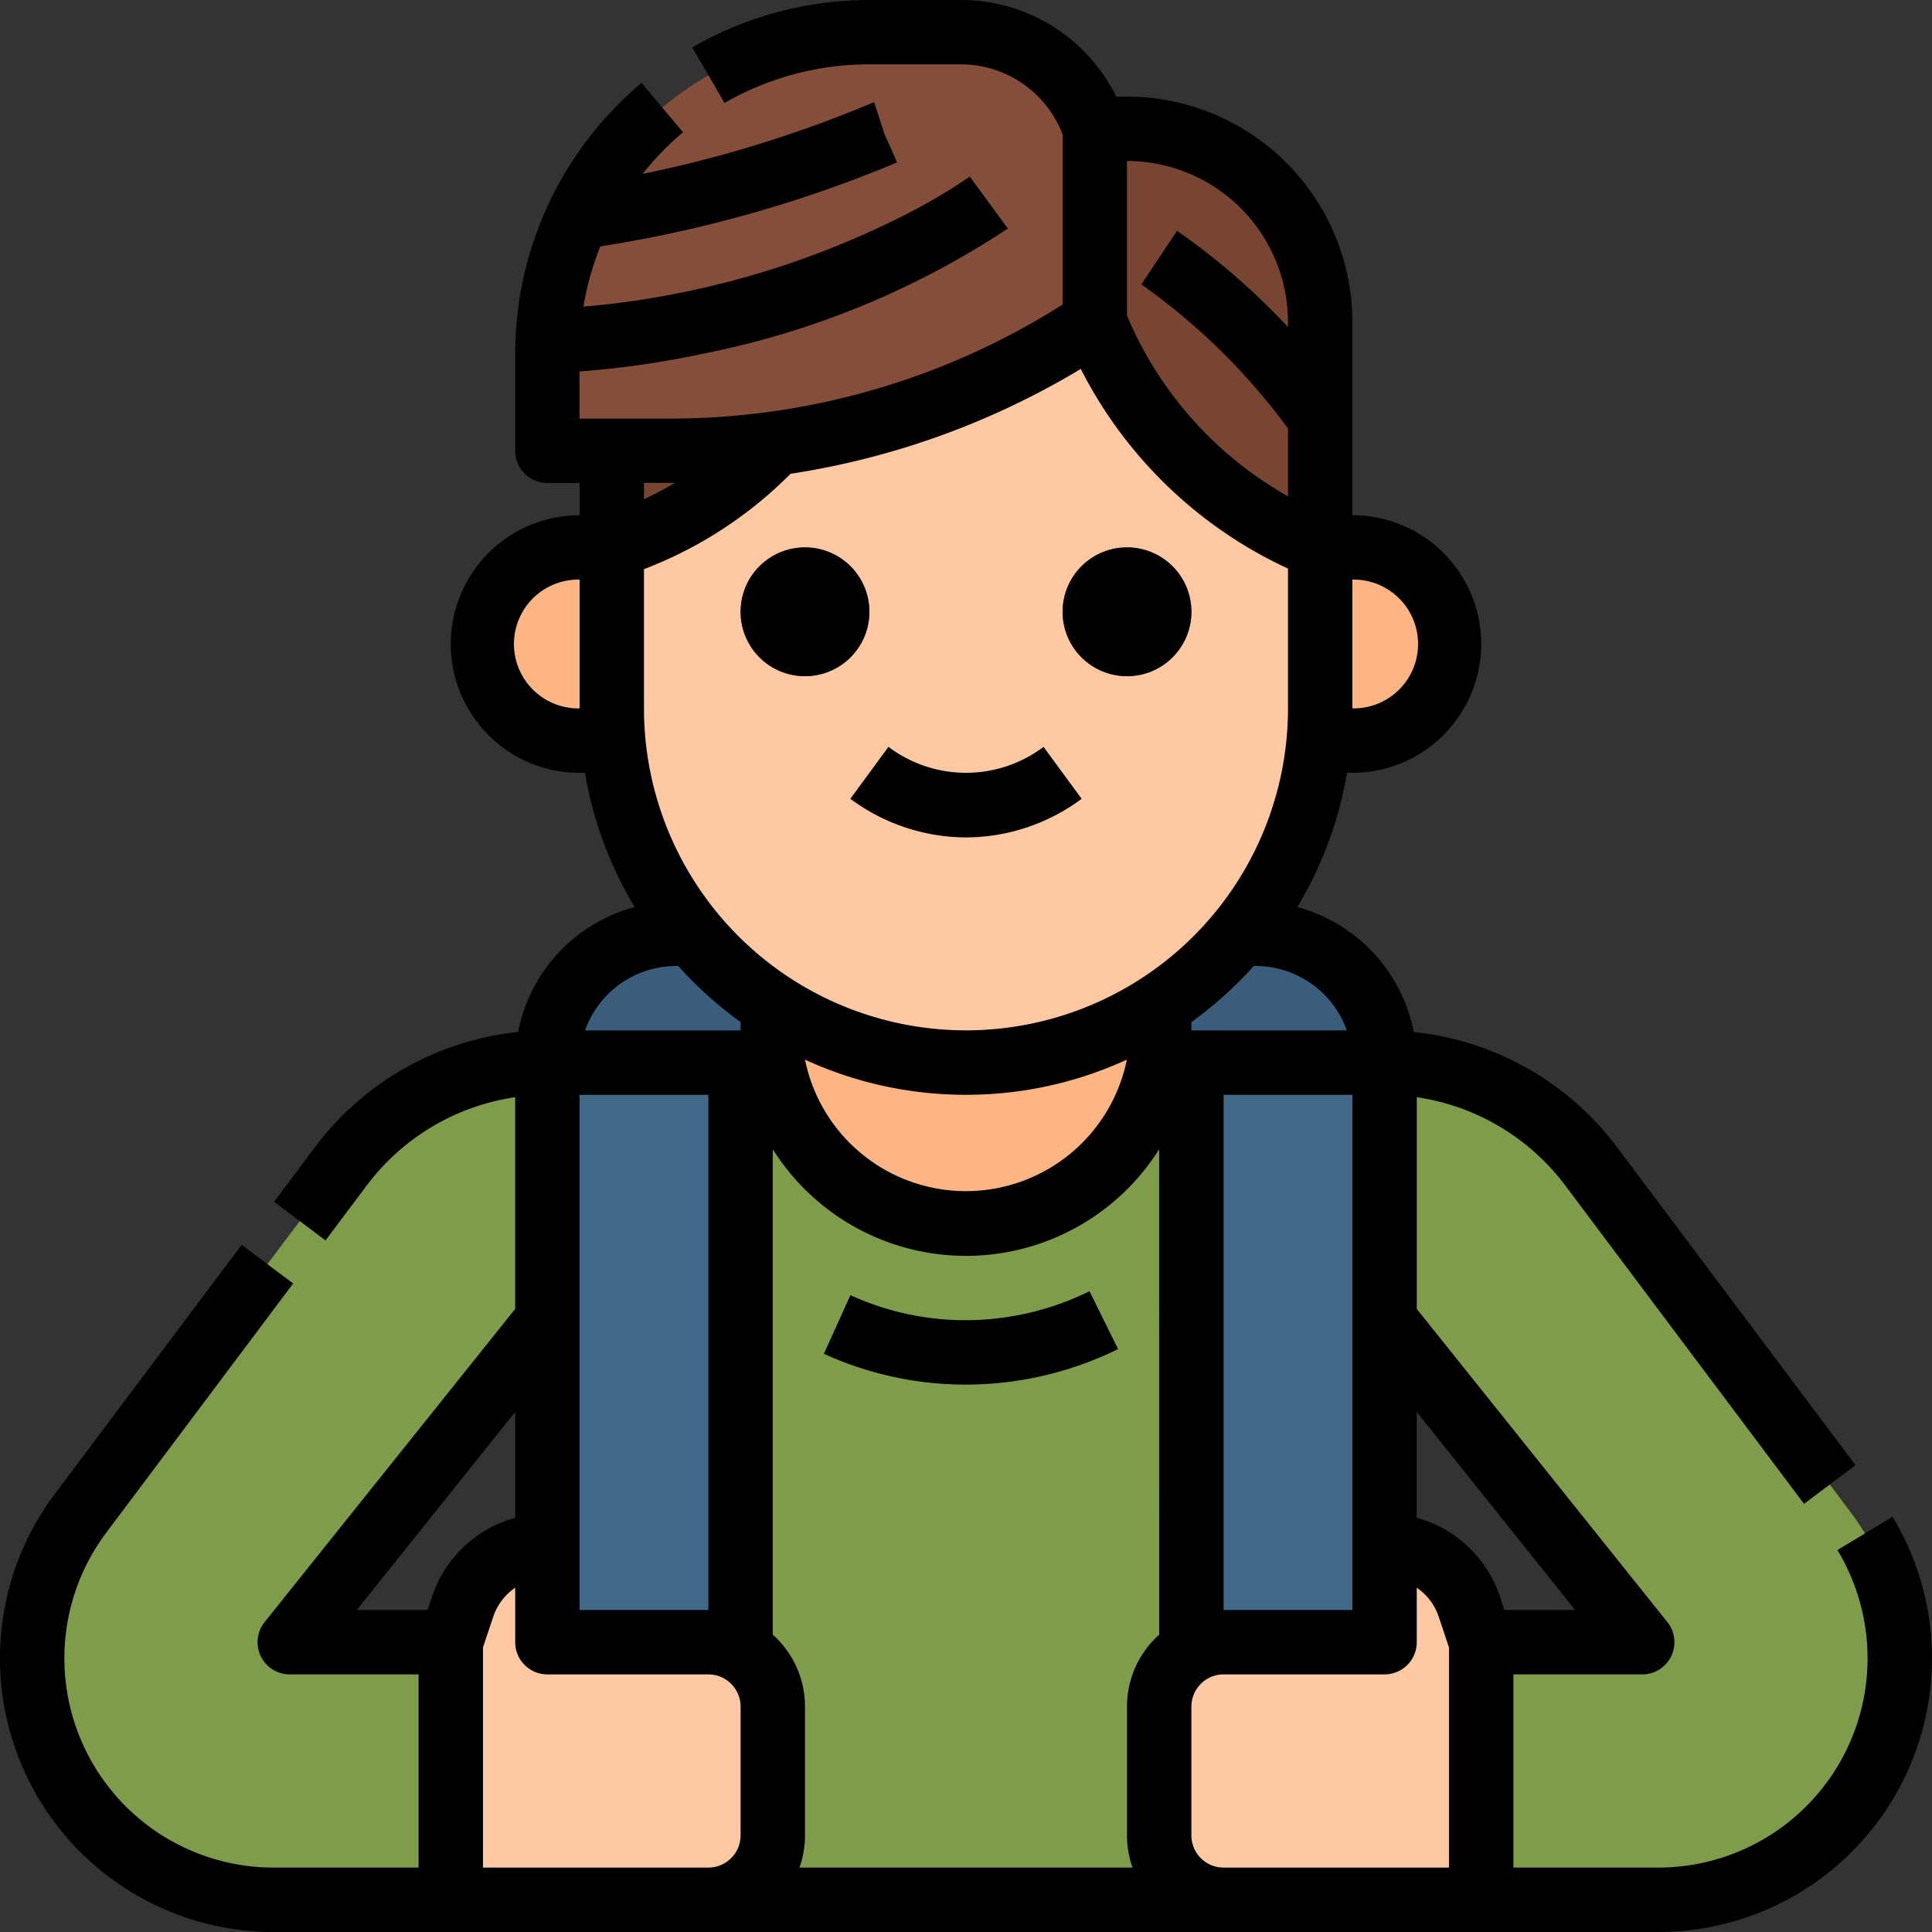 <svg xmlns="http://www.w3.org/2000/svg" width="80" height="80" viewBox="0 0 80 80"><rect x="0" y="0" width="80" height="80" fill="#333333" stroke="none"/><defs><style>.a{fill:#395d7b;}.b{fill:#fdb683;}.c{fill:#fff;}.d{fill:#7f9c4a;}.e{fill:#426887;}.f{fill:#fdc8a2;}.g{fill:#784533;}.h{fill:#844e3a;}</style></defs><g transform="translate(-2.667 -2.667)"><path class="a" d="M60,70.667H25.333v-24a5.333,5.333,0,0,1,5.333-5.333h24A5.333,5.333,0,0,1,60,46.667Z"/><path class="b" d="M34.667,41.333h16V56h-16Z"/><path class="c" d="M60,81.333H25.333V46.667h9.333l.026.13a8.132,8.132,0,0,0,15.948,0l.026-.13H60Z"/><path class="d" d="M60,81.333H25.333V46.667h9.333l.026.13a8.132,8.132,0,0,0,15.948,0l.026-.13H60Z"/><path class="e" d="M25.333,46.667h8V81.333h-8Z"/><path class="d" d="M25.333,57.333V46.667A10.667,10.667,0,0,0,16.8,50.933L6,65.333a10,10,0,0,0,8,16h7.333V70.667H14.667Z"/><path class="e" d="M52,46.667h8V81.333H52Z" transform="translate(112 128) rotate(180)"/><path class="f" d="M32,81.333H21.333V70.667l.49-1.47a3.7,3.7,0,0,1,3.51-2.53v4H32a2.667,2.667,0,0,1,2.667,2.667v5.333A2.667,2.667,0,0,1,32,81.333Z"/><path class="f" d="M53.333,81.333H64V70.667l-.49-1.47A3.7,3.7,0,0,0,60,66.667v4H53.333a2.667,2.667,0,0,0-2.667,2.667v5.333A2.667,2.667,0,0,0,53.333,81.333Z"/><path class="d" d="M60,57.333V46.667a10.667,10.667,0,0,1,8.533,4.267l10.8,14.4a10,10,0,0,1-8,16H64V70.667h6.667Z"/><path class="f" d="M36,9.333H49.333a8,8,0,0,1,8,8V32A14.667,14.667,0,0,1,28,32V17.333a8,8,0,0,1,8-8Z"/><path class="g" d="M28,25.333l1.13-.452a15.683,15.683,0,0,0,8.2-7.548V8H36a8,8,0,0,0-8,8Z"/><path class="g" d="M57.333,16v9.333A16.76,16.76,0,0,1,48,16V8h1.333A8,8,0,0,1,57.333,16Z"/><circle class="h" cx="2.667" cy="2.667" r="2.667" transform="translate(33.333 25.333)"/><circle class="h" cx="2.667" cy="2.667" r="2.667" transform="translate(46.667 25.333)"/><path class="h" d="M48,8v8a31.711,31.711,0,0,1-8.413,3.972,31.75,31.75,0,0,1-9.2,1.362H25.333v-4a13.417,13.417,0,0,1,.132-1.879A13.335,13.335,0,0,1,38.667,4H42.45A5.85,5.85,0,0,1,48,8Z"/><path class="b" d="M26.667,25.333H28v8H26.667a4,4,0,0,1,0-8Z"/><path class="b" d="M61.333,25.333h1.333v8H61.333a4,4,0,0,1,0-8Z" transform="translate(120 58.667) rotate(180)"/><path d="M47.782,56.138l1.182,2.391A14.285,14.285,0,0,1,42.667,60a14.111,14.111,0,0,1-5.885-1.276l1.1-2.427a11.465,11.465,0,0,0,4.781,1.037,11.6,11.6,0,0,0,5.115-1.2ZM42.667,37.343a8.069,8.069,0,0,0,4.789-1.6l-1.578-2.15a5.338,5.338,0,0,1-6.422,0l-1.578,2.15A8.069,8.069,0,0,0,42.667,37.343ZM36,30.667A2.667,2.667,0,1,0,33.333,28,2.667,2.667,0,0,0,36,30.667Zm13.333,0A2.667,2.667,0,1,0,46.667,28a2.667,2.667,0,0,0,2.667,2.667Zm31.7,34.806a11.333,11.333,0,0,1-9.7,17.194H14A11.333,11.333,0,0,1,4.933,64.533l7.74-10.32,2.133,1.6-7.74,10.32A8.667,8.667,0,0,0,14,80h6V72H14.667a1.333,1.333,0,0,1-1.041-2.167L24,56.866V48.1a9.385,9.385,0,0,0-6.133,3.636l-1.72,2.293-2.133-1.6,1.72-2.293A12.067,12.067,0,0,1,24.121,45.4a6.671,6.671,0,0,1,4.826-5.173,15.889,15.889,0,0,1-2.057-5.557h-.224a5.333,5.333,0,0,1,0-10.667V22.667H25.333A1.333,1.333,0,0,1,24,21.333v-4A14.642,14.642,0,0,1,29.233,6.1L30.95,8.144a12.063,12.063,0,0,0-1.674,1.723A50.861,50.861,0,0,0,38.733,6.95a1.3,1.3,0,0,1,.131-.05l.419,1.292.53,1.2A52.875,52.875,0,0,1,27.525,12.87a11.963,11.963,0,0,0-.7,2.494c.342-.03.682-.063,1.017-.1,1.15-.131,2.308-.321,3.447-.566a36.346,36.346,0,0,0,8.441-2.93,23.765,23.765,0,0,0,3.093-1.789L44.4,12.131A35.237,35.237,0,0,1,31.851,17.3c-1.222.262-2.467.467-3.7.608-.487.057-.983.1-1.485.142V20h3.719a30.321,30.321,0,0,0,16.281-4.723V8.231a4.51,4.51,0,0,0-4.217-2.9H38.667a11.991,11.991,0,0,0-6,1.6L31.332,4.63a14.662,14.662,0,0,1,7.334-1.963H42.45a7.172,7.172,0,0,1,6.439,4h.445A9.344,9.344,0,0,1,58.667,16v8a5.333,5.333,0,0,1,0,10.667h-.224a15.889,15.889,0,0,1-2.058,5.559A6.687,6.687,0,0,1,61.21,45.4a12.067,12.067,0,0,1,8.39,4.737l9.9,13.2-2.133,1.6-9.9-13.2A9.385,9.385,0,0,0,61.333,48.1v8.768L71.708,69.833A1.333,1.333,0,0,1,70.667,72H65.333v8h6a8.667,8.667,0,0,0,7.418-13.148ZM58.667,32a2.667,2.667,0,1,0,0-5.333Zm-32-5.333a2.667,2.667,0,1,0,0,5.333Zm28,16h-.085A16.133,16.133,0,0,1,52,44.988v.346h6.437a4.007,4.007,0,0,0-3.771-2.667ZM53.333,48V69.333h5.333V48Zm-4-32.262A15.505,15.505,0,0,0,56,23.219V20.412a26.378,26.378,0,0,0-6.074-5.97l1.48-2.218A29.117,29.117,0,0,1,56,16.208V16a6.674,6.674,0,0,0-6.667-6.667Zm-20,7.6a14.365,14.365,0,0,0,1.282-.678l-.23,0H29.333Zm0,8.658A13.333,13.333,0,0,0,56,32V26.211a18.193,18.193,0,0,1-8.58-8.267A32.945,32.945,0,0,1,35.4,22.286a17.125,17.125,0,0,1-5.776,3.833l-.292.117ZM42.667,48A15.905,15.905,0,0,1,36,46.545a6.8,6.8,0,0,0,13.327,0A15.9,15.9,0,0,1,42.667,48Zm-16,21.333H32V48H26.667ZM24,65.517V61.134l-6.559,8.2h2.931l.186-.559A5.024,5.024,0,0,1,24,65.517Zm9.333,7.817A1.335,1.335,0,0,0,32,72H25.333A1.333,1.333,0,0,1,24,70.667V68.411a2.363,2.363,0,0,0-.912,1.208l-.422,1.265V80H32a1.335,1.335,0,0,0,1.333-1.333Zm0-28.346a16.133,16.133,0,0,1-2.581-2.321h-.085a4,4,0,0,0-3.773,2.666h6.44Zm17.333,5.267a9.456,9.456,0,0,1-16,0V70.355A3.99,3.99,0,0,1,36,73.333v5.333A3.981,3.981,0,0,1,35.771,80H49.563a3.982,3.982,0,0,1-.229-1.333V73.333a3.991,3.991,0,0,1,1.333-2.978Zm12,20.629-.422-1.265a2.363,2.363,0,0,0-.912-1.208v2.256A1.333,1.333,0,0,1,60,72H53.333A1.335,1.335,0,0,0,52,73.333v5.333A1.335,1.335,0,0,0,53.333,80h9.333Zm2.294-1.55h2.931l-6.559-8.2v4.382a5.024,5.024,0,0,1,3.442,3.259Z"/></g></svg>